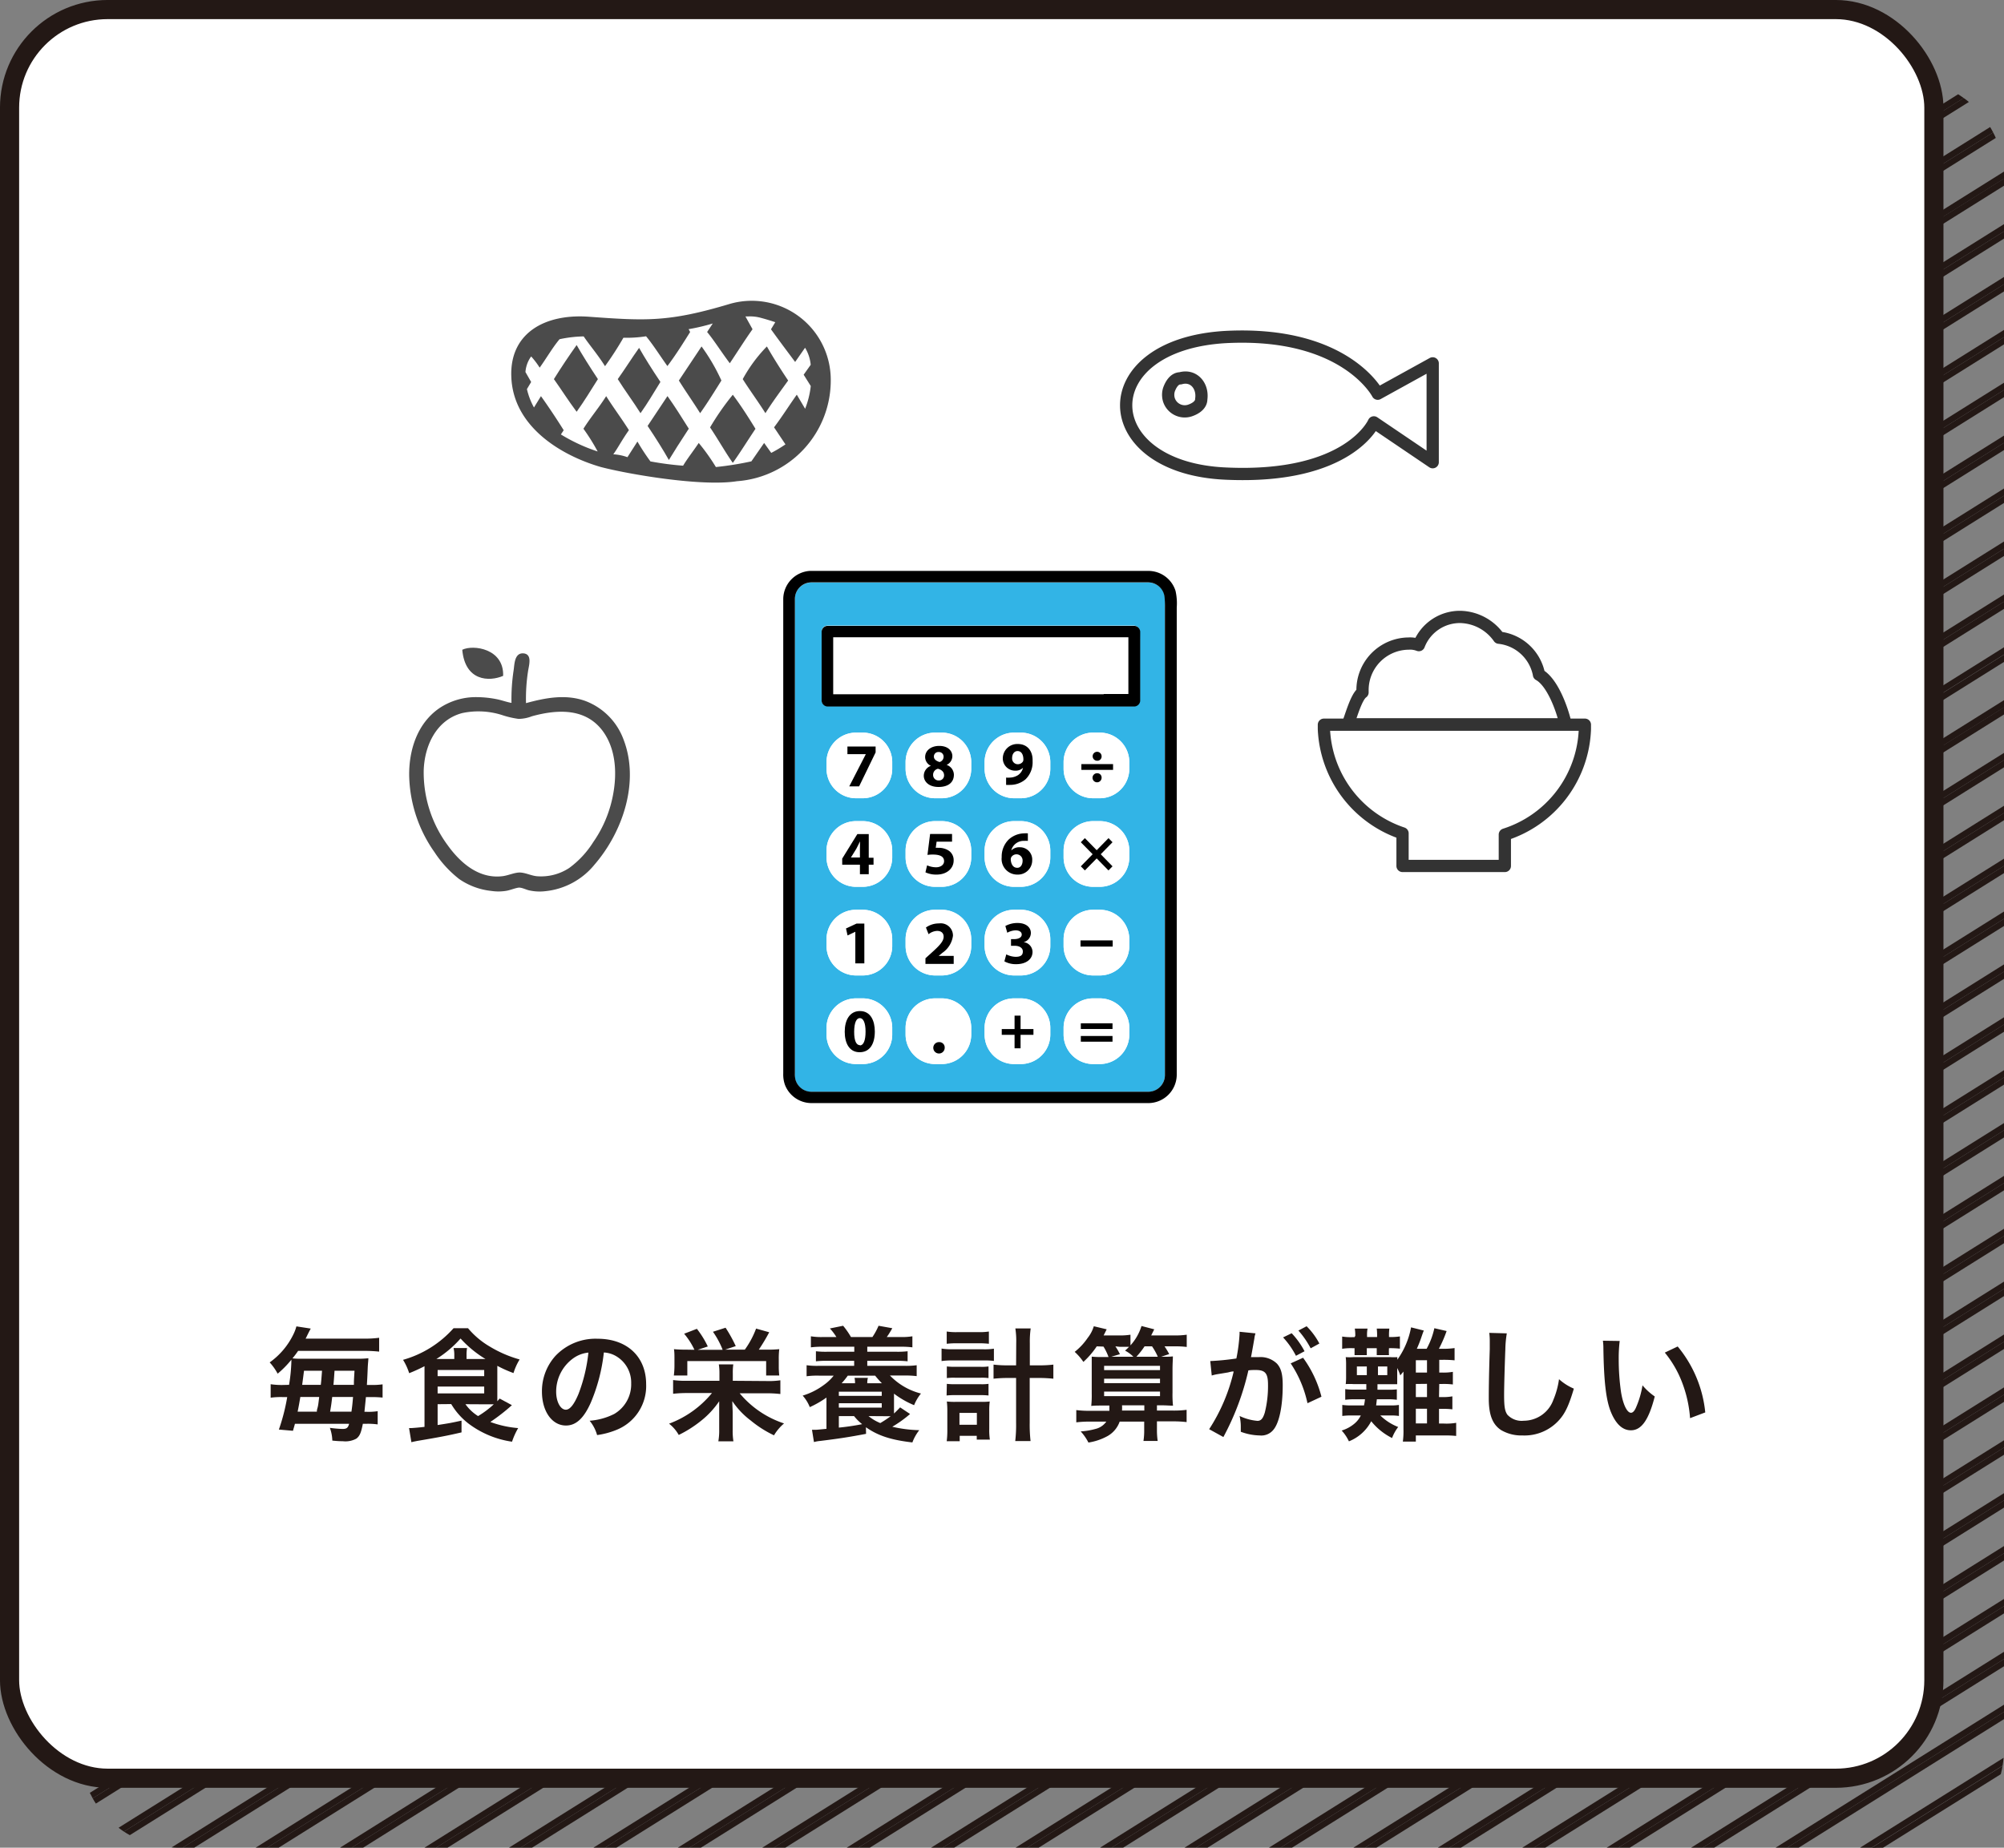 <svg xmlns="http://www.w3.org/2000/svg" viewBox="0 0 326.96 301.54">
  <rect x="0" y="0" width="326.96" height="301.54" fill="#808080" stroke="none"/>
  <g id="レイヤー_2" data-name="レイヤー 2">
    <g id="レイヤー_1-2" data-name="レイヤー 1">
      <g>
        <polygon points="12.99 164.19 254.54 12.9 244.53 12.9 12.99 157.92 12.99 164.19" style="fill: none"/>
        <polygon points="12.99 172.82 268.32 12.9 258.31 12.9 12.99 166.55 12.99 172.82" style="fill: none"/>
        <polygon points="12.99 155.56 240.77 12.9 230.76 12.9 12.99 149.29 12.99 155.56" style="fill: none"/>
        <polygon points="12.99 198.71 309.65 12.9 299.64 12.9 12.99 192.44 12.99 198.71" style="fill: none"/>
        <path d="M13,207.34l306.48-192a15.7,15.7,0,0,0-6.33-2.3L13,201.07Z" style="fill: none"/>
        <polygon points="12.99 190.08 295.88 12.9 285.87 12.9 12.99 183.81 12.99 190.08" style="fill: none"/>
        <polygon points="12.99 181.45 282.1 12.9 272.09 12.9 12.99 175.18 12.99 181.45" style="fill: none"/>
        <path d="M13,216,324.7,20.73a16,16,0,0,0-3.47-4.09L13,209.7Z" style="fill: none"/>
        <path d="M227,12.9H29a16,16,0,0,0-16,16v118Z" style="fill: none"/>
        <polygon points="96.81 301.54 326.96 157.39 326.96 151.12 86.8 301.54 96.81 301.54" style="fill: none"/>
        <polygon points="83.03 301.54 326.96 148.76 326.96 142.49 73.02 301.54 83.03 301.54" style="fill: none"/>
        <polygon points="41.7 301.54 326.96 122.87 326.96 116.6 31.69 301.54 41.7 301.54" style="fill: none"/>
        <polygon points="55.47 301.54 326.96 131.5 326.96 125.23 45.46 301.54 55.47 301.54" style="fill: none"/>
        <polygon points="69.25 301.54 326.96 140.13 326.96 133.86 59.24 301.54 69.25 301.54" style="fill: none"/>
        <polygon points="110.58 301.54 326.96 166.02 326.96 159.75 100.57 301.54 110.58 301.54" style="fill: none"/>
        <polygon points="165.69 301.54 326.96 200.53 326.96 194.26 155.68 301.54 165.69 301.54" style="fill: none"/>
        <polygon points="151.91 301.54 326.96 191.9 326.96 185.63 141.91 301.54 151.91 301.54" style="fill: none"/>
        <polygon points="138.14 301.54 326.96 183.28 326.96 177.01 128.13 301.54 138.14 301.54" style="fill: none"/>
        <polygon points="124.36 301.54 326.96 174.65 326.96 168.38 114.35 301.54 124.36 301.54" style="fill: none"/>
        <polygon points="12.99 241.85 326.96 45.2 326.96 38.94 12.99 235.59 12.99 241.85" style="fill: none"/>
        <polygon points="12.99 250.48 326.96 53.84 326.96 47.56 12.99 244.21 12.99 250.48" style="fill: none"/>
        <path d="M28,301.49,327,114.24V108L21.18,299.49A15.78,15.78,0,0,0,28,301.49Z" style="fill: none"/>
        <polygon points="12.99 259.11 326.96 62.46 326.96 56.2 12.99 252.84 12.99 259.11" style="fill: none"/>
        <polygon points="12.99 233.22 326.96 36.58 326.96 30.31 12.99 226.96 12.99 233.22" style="fill: none"/>
        <path d="M13,224.6,326.91,28a15.82,15.82,0,0,0-1.29-5.47L13,218.33Z" style="fill: none"/>
        <polygon points="12.99 267.74 326.96 71.09 326.96 64.82 12.99 261.47 12.99 267.74" style="fill: none"/>
        <polygon points="12.99 276.37 326.96 79.72 326.96 73.45 12.99 270.1 12.99 276.37" style="fill: none"/>
        <path d="M19.35,298.28,327,105.61V99.34l-311.32,195A16,16,0,0,0,19.35,298.28Z" style="fill: none"/>
        <path d="M14.65,292.59,327,97V90.71L13.1,287.3A15.8,15.8,0,0,0,14.65,292.59Z" style="fill: none"/>
        <polygon points="179.47 301.54 326.96 209.16 326.96 202.89 169.46 301.54 179.47 301.54" style="fill: none"/>
        <polygon points="12.99 285 326.96 88.35 326.96 82.08 12.99 278.73 12.99 285" style="fill: none"/>
        <path d="M303.47,301.54l23.42-14.67c0-.44.07-.88.07-1.33v-5l-33.5,21Z" style="fill: none"/>
        <polygon points="193.25 301.54 326.96 217.79 326.96 211.52 183.24 301.54 193.25 301.54" style="fill: none"/>
        <polygon points="234.58 301.54 326.96 243.68 326.96 237.41 224.57 301.54 234.58 301.54" style="fill: none"/>
        <polygon points="248.36 301.54 326.96 252.31 326.96 246.04 238.35 301.54 248.36 301.54" style="fill: none"/>
        <polygon points="220.8 301.54 326.96 235.05 326.96 228.78 210.79 301.54 220.8 301.54" style="fill: none"/>
        <polygon points="207.02 301.54 326.96 226.42 326.96 220.15 197.01 301.54 207.02 301.54" style="fill: none"/>
        <polygon points="262.13 301.54 326.96 260.94 326.96 254.67 252.12 301.54 262.13 301.54" style="fill: none"/>
        <path d="M311,301.54a16,16,0,0,0,15.48-12l-19.21,12Z" style="fill: none"/>
        <polygon points="289.69 301.54 326.96 278.2 326.96 271.93 279.68 301.54 289.69 301.54" style="fill: none"/>
        <polygon points="275.91 301.54 326.96 269.57 326.96 263.3 265.9 301.54 275.91 301.54" style="fill: none"/>
        <polygon points="12.99 191.26 297.76 12.9 295.88 12.9 12.99 190.08 12.99 191.26" style="fill: #231815"/>
        <polygon points="12.99 192.44 299.64 12.9 297.76 12.9 12.99 191.26 12.99 192.44" style="fill: #231815"/>
        <path d="M13,209.7,321.23,16.64c-.27-.23-.56-.44-.85-.65L13,208.52Z" style="fill: #231815"/>
        <path d="M13,208.52,320.38,16c-.29-.22-.59-.42-.9-.62L13,207.34Z" style="fill: #231815"/>
        <path d="M13,225.78,327,29.13V28.9c0-.31,0-.62,0-.92L13,224.6Z" style="fill: #231815"/>
        <polygon points="12.99 226.96 326.96 30.31 326.96 29.13 12.99 225.78 12.99 226.96" style="fill: #231815"/>
        <polygon points="12.99 244.21 326.96 47.56 326.96 46.39 12.99 243.03 12.99 244.21" style="fill: #231815"/>
        <polygon points="12.99 243.03 326.96 46.39 326.96 45.2 12.99 241.85 12.99 243.03" style="fill: #231815"/>
        <polygon points="12.99 260.29 326.96 63.64 326.96 62.46 12.99 259.11 12.99 260.29" style="fill: #231815"/>
        <polygon points="12.99 261.47 326.96 64.82 326.96 63.64 12.99 260.29 12.99 261.47" style="fill: #231815"/>
        <polygon points="12.99 278.73 326.96 82.08 326.96 80.9 12.99 277.55 12.99 278.73" style="fill: #231815"/>
        <polygon points="12.99 277.55 326.96 80.9 326.96 79.72 12.99 276.37 12.99 277.55" style="fill: #231815"/>
        <path d="M15.64,294.34,327,99.34V98.16L15.12,293.48C15.28,293.77,15.45,294.06,15.64,294.34Z" style="fill: #231815"/>
        <path d="M15.12,293.48,327,98.16V97L14.65,292.59C14.8,292.89,15,293.19,15.12,293.48Z" style="fill: #231815"/>
        <path d="M29,301.54h.8L327,115.42v-1.18L28,301.49C28.33,301.51,28.66,301.54,29,301.54Z" style="fill: #231815"/>
        <polygon points="31.69 301.54 326.96 116.6 326.96 115.42 29.8 301.54 31.69 301.54" style="fill: #231815"/>
        <polygon points="57.36 301.54 326.96 132.68 326.96 131.5 55.47 301.54 57.36 301.54" style="fill: #231815"/>
        <polygon points="59.24 301.54 326.96 133.86 326.96 132.68 57.36 301.54 59.24 301.54" style="fill: #231815"/>
        <polygon points="86.8 301.54 326.96 151.12 326.96 149.94 84.91 301.54 86.8 301.54" style="fill: #231815"/>
        <polygon points="84.91 301.54 326.96 149.94 326.96 148.76 83.03 301.54 84.91 301.54" style="fill: #231815"/>
        <polygon points="112.47 301.54 326.96 167.2 326.96 166.02 110.58 301.54 112.47 301.54" style="fill: #231815"/>
        <polygon points="114.35 301.54 326.96 168.38 326.96 167.2 112.47 301.54 114.35 301.54" style="fill: #231815"/>
        <polygon points="141.91 301.54 326.96 185.63 326.96 184.46 140.02 301.54 141.91 301.54" style="fill: #231815"/>
        <polygon points="140.02 301.54 326.96 184.46 326.96 183.28 138.14 301.54 140.02 301.54" style="fill: #231815"/>
        <polygon points="169.46 301.54 326.96 202.89 326.96 201.71 167.58 301.54 169.46 301.54" style="fill: #231815"/>
        <polygon points="167.58 301.54 326.96 201.71 326.96 200.53 165.69 301.54 167.58 301.54" style="fill: #231815"/>
        <polygon points="181.35 301.54 326.96 210.34 326.96 209.16 179.47 301.54 181.35 301.54" style="fill: #231815"/>
        <polygon points="183.24 301.54 326.96 211.52 326.96 210.34 181.35 301.54 183.24 301.54" style="fill: #231815"/>
        <polygon points="195.13 301.54 326.96 218.97 326.96 217.79 193.25 301.54 195.13 301.54" style="fill: #231815"/>
        <polygon points="197.01 301.54 326.96 220.15 326.96 218.97 195.13 301.54 197.01 301.54" style="fill: #231815"/>
        <polygon points="208.91 301.54 326.96 227.6 326.96 226.42 207.02 301.54 208.91 301.54" style="fill: #231815"/>
        <polygon points="210.79 301.54 326.96 228.78 326.96 227.6 208.91 301.54 210.79 301.54" style="fill: #231815"/>
        <polygon points="222.69 301.54 326.96 236.23 326.96 235.05 220.8 301.54 222.69 301.54" style="fill: #231815"/>
        <polygon points="224.57 301.54 326.96 237.41 326.96 236.23 222.69 301.54 224.57 301.54" style="fill: #231815"/>
        <polygon points="238.35 301.54 326.96 246.04 326.96 244.86 236.46 301.54 238.35 301.54" style="fill: #231815"/>
        <polygon points="236.46 301.54 326.96 244.86 326.96 243.68 234.58 301.54 236.46 301.54" style="fill: #231815"/>
        <polygon points="252.12 301.54 326.96 254.67 326.96 253.49 250.24 301.54 252.12 301.54" style="fill: #231815"/>
        <polygon points="250.24 301.54 326.96 253.49 326.96 252.31 248.36 301.54 250.24 301.54" style="fill: #231815"/>
        <polygon points="264.02 301.54 326.96 262.12 326.96 260.94 262.13 301.54 264.02 301.54" style="fill: #231815"/>
        <polygon points="265.9 301.54 326.96 263.3 326.96 262.12 264.02 301.54 265.9 301.54" style="fill: #231815"/>
        <polygon points="277.8 301.54 326.96 270.75 326.96 269.57 275.91 301.54 277.8 301.54" style="fill: #231815"/>
        <polygon points="279.68 301.54 326.96 271.93 326.96 270.75 277.8 301.54 279.68 301.54" style="fill: #231815"/>
        <polygon points="291.57 301.54 326.96 279.38 326.96 278.2 289.69 301.54 291.57 301.54" style="fill: #231815"/>
        <polygon points="293.46 301.54 326.96 280.56 326.96 279.38 291.57 301.54 293.46 301.54" style="fill: #231815"/>
        <path d="M307.23,301.54l19.21-12c.12-.45.21-.9.29-1.36l-21.38,13.39Z" style="fill: #231815"/>
        <path d="M305.35,301.54l21.38-13.39c.07-.42.12-.85.16-1.28l-23.42,14.67Z" style="fill: #231815"/>
        <polygon points="12.99 149.29 230.76 12.9 228.87 12.9 12.99 148.11 12.99 149.29" style="fill: #231815"/>
        <polygon points="12.99 148.11 228.87 12.9 226.99 12.9 12.99 146.93 12.99 148.11" style="fill: #231815"/>
        <polygon points="12.99 156.74 242.65 12.9 240.77 12.9 12.99 155.56 12.99 156.74" style="fill: #231815"/>
        <polygon points="12.99 157.92 244.53 12.9 242.65 12.9 12.99 156.74 12.99 157.92" style="fill: #231815"/>
        <polygon points="12.99 166.55 258.31 12.9 256.43 12.9 12.99 165.37 12.99 166.55" style="fill: #231815"/>
        <polygon points="12.99 165.37 256.43 12.9 254.54 12.9 12.99 164.19 12.99 165.37" style="fill: #231815"/>
        <polygon points="12.99 174 270.2 12.9 268.32 12.9 12.99 172.82 12.99 174" style="fill: #231815"/>
        <polygon points="12.99 175.18 272.09 12.9 270.2 12.9 12.99 174 12.99 175.18" style="fill: #231815"/>
        <polygon points="12.99 183.81 285.87 12.9 283.98 12.9 12.99 182.63 12.99 183.81" style="fill: #231815"/>
        <polygon points="12.99 182.63 283.98 12.9 282.1 12.9 12.99 181.45 12.99 182.63" style="fill: #231815"/>
        <path d="M13,201.07l300.15-188a14.84,14.84,0,0,0-1.66-.15L13,199.89Z" style="fill: #231815"/>
        <path d="M13,199.89l298.49-187-.53,0h-1.31L13,198.71Z" style="fill: #231815"/>
        <path d="M13,217.15,325.19,21.61c-.15-.3-.32-.59-.49-.88L13,216Z" style="fill: #231815"/>
        <path d="M13,218.33,325.62,22.51c-.13-.31-.28-.61-.43-.9L13,217.15Z" style="fill: #231815"/>
        <polygon points="12.99 234.41 326.96 37.76 326.96 36.58 12.99 233.22 12.99 234.41" style="fill: #231815"/>
        <polygon points="12.99 235.59 326.96 38.94 326.96 37.76 12.99 234.41 12.99 235.59" style="fill: #231815"/>
        <polygon points="12.99 251.66 326.96 55.02 326.96 53.84 12.99 250.48 12.99 251.66" style="fill: #231815"/>
        <polygon points="12.99 252.84 326.96 56.2 326.96 55.02 12.99 251.66 12.99 252.84" style="fill: #231815"/>
        <polygon points="12.99 270.1 326.96 73.45 326.96 72.27 12.99 268.92 12.99 270.1" style="fill: #231815"/>
        <polygon points="12.99 268.92 326.96 72.27 326.96 71.09 12.99 267.74 12.99 268.92" style="fill: #231815"/>
        <path d="M13.1,287.3,327,90.71V89.53L13,286.16C13,286.54,13.06,286.92,13.1,287.3Z" style="fill: #231815"/>
        <path d="M13,285.54c0,.21,0,.41,0,.62L327,89.53V88.35L13,285Z" style="fill: #231815"/>
        <path d="M21.18,299.49,327,108v-1.18L20.22,298.91C20.53,299.12,20.85,299.31,21.18,299.49Z" style="fill: #231815"/>
        <path d="M20.22,298.91,327,106.79v-1.18L19.35,298.28A10.68,10.68,0,0,0,20.22,298.91Z" style="fill: #231815"/>
        <polygon points="43.58 301.54 326.96 124.05 326.96 122.87 41.7 301.54 43.58 301.54" style="fill: #231815"/>
        <polygon points="45.46 301.54 326.96 125.23 326.96 124.05 43.58 301.54 45.46 301.54" style="fill: #231815"/>
        <polygon points="71.14 301.54 326.96 141.31 326.96 140.13 69.25 301.54 71.14 301.54" style="fill: #231815"/>
        <polygon points="73.02 301.54 326.96 142.49 326.96 141.31 71.14 301.54 73.02 301.54" style="fill: #231815"/>
        <polygon points="100.57 301.54 326.96 159.75 326.96 158.57 98.69 301.54 100.57 301.54" style="fill: #231815"/>
        <polygon points="98.69 301.54 326.96 158.57 326.96 157.39 96.81 301.54 98.69 301.54" style="fill: #231815"/>
        <polygon points="128.13 301.54 326.96 177.01 326.96 175.83 126.24 301.54 128.13 301.54" style="fill: #231815"/>
        <polygon points="126.24 301.54 326.96 175.83 326.96 174.65 124.36 301.54 126.24 301.54" style="fill: #231815"/>
        <polygon points="155.68 301.54 326.96 194.26 326.96 193.08 153.8 301.54 155.68 301.54" style="fill: #231815"/>
        <polygon points="153.8 301.54 326.96 193.08 326.96 191.9 151.91 301.54 153.8 301.54" style="fill: #231815"/>
        <rect x="1.56" y="1.56" width="313.96" height="288.64" rx="16" style="fill: #fff;stroke: #231815;stroke-miterlimit: 10;stroke-width: 3.124px"/>
        <g>
          <path d="M47.16,226a27.18,27.18,0,0,0,.38-3.84v-.26a16.15,16.15,0,0,1-2.24,2.28A9.07,9.07,0,0,0,44,222.34a12.07,12.07,0,0,0,3.82-4.48,7,7,0,0,0,.54-1.4l2.34.36c-.24.44-.24.44-.44.84s-.22.48-.4.8h9.5a16.89,16.89,0,0,0,2.5-.14v2.26a22.24,22.24,0,0,0-2.5-.12H48.64c-.36.52-.56.78-.92,1.22a11.39,11.39,0,0,0,1.34.06h9.2a14.46,14.46,0,0,0,1.84-.08c0,.38-.06.72-.1,1.48-.06,1.48-.06,1.48-.14,2.88h.64a12,12,0,0,0,1.92-.1v2.16a17.33,17.33,0,0,0-2-.08h-.72c-.1,1.06-.16,1.58-.24,2.4h.34a9.78,9.78,0,0,0,1.82-.1v2.16a11.24,11.24,0,0,0-1.9-.1H59.2c-.3,1.52-.52,2-1.06,2.42a3.7,3.7,0,0,1-2.22.42c-.3,0-.74,0-1.7-.1a6.62,6.62,0,0,0-.4-2.08,18.89,18.89,0,0,0,2.06.18c.68,0,.9-.18,1.08-.84H48.12c-.12.46-.16.56-.32,1.14l-2.3-.2a32.15,32.15,0,0,0,1.36-5.3h-.7a12.2,12.2,0,0,0-2,.1v-2.2a12.28,12.28,0,0,0,2.18.12Zm4.54,4.38c0-.24,0-.24.12-.68s.14-.8.26-1.72H49c-.18,1.08-.26,1.52-.44,2.4Zm.64-4.38c.08-.72.08-.72.2-2.3H49.6c-.14,1.1-.18,1.42-.3,2.3Zm5,4.38c.14-1,.18-1.42.26-2.4h-3.4c-.14,1.18-.14,1.18-.34,2.4Zm.4-4.38c0-.64,0-.64.1-2.3H54.58c-.08,1.2-.14,2-.18,2.3Z" style="fill: #231815"/>
          <path d="M71.4,229.16v3.4c1.92-.3,2.08-.32,3.9-.72v1.92c-2.12.5-3.68.8-7.26,1.4-.26.06-.52.1-.92.2l-.38-2.3H67c.26,0,1.46-.1,2.26-.2v-9c0-.24,0-.38,0-.9a27.06,27.06,0,0,1-2.5,1.14,9.79,9.79,0,0,0-1-2.18A17.3,17.3,0,0,0,74,216.76h2.36a13.44,13.44,0,0,0,3.56,3,19.52,19.52,0,0,0,4.86,2.1,9.45,9.45,0,0,0-1,2.22,20.43,20.43,0,0,1-2.64-1.18v4.88c0,.4,0,.58,0,.9l.38-.44,2,1.08A31.28,31.28,0,0,1,80,232.06a16.88,16.88,0,0,0,4.54,1,11.83,11.83,0,0,0-1,2.22,15.42,15.42,0,0,1-7-2.88,11.25,11.25,0,0,1-2.92-3.26Zm2.72-7.38v-.58A4.77,4.77,0,0,0,74,220h2.2a6.51,6.51,0,0,0-.08,1.2v.58h3.08a18.12,18.12,0,0,1-4.06-3.34,17.64,17.64,0,0,1-3.94,3.34Zm-2.72,2.8H79v-1H71.4Zm0,2.82H79v-1.12H71.4Zm4.54,1.76A7.18,7.18,0,0,0,78,231.1a15.28,15.28,0,0,0,2.56-1.92c-.44,0-.78,0-1.22,0Z" style="fill: #231815"/>
          <path d="M96.4,228.88c-1.14,2.58-2.42,3.76-4.06,3.76-2.28,0-3.92-2.32-3.92-5.54a8.59,8.59,0,0,1,2.2-5.82,9,9,0,0,1,6.88-2.8c4.8,0,7.92,2.92,7.92,7.42a7.7,7.7,0,0,1-4.86,7.46,13.08,13.08,0,0,1-3.14.84,6.38,6.38,0,0,0-1.22-2.34,10.63,10.63,0,0,0,4-1.1,5.6,5.6,0,0,0,2.78-5,5,5,0,0,0-2.46-4.44,4.37,4.37,0,0,0-2-.6A28.93,28.93,0,0,1,96.4,228.88Zm-2.94-7.16a6.7,6.7,0,0,0-2.72,5.4c0,1.64.7,2.94,1.58,2.94.66,0,1.34-.84,2.06-2.56A26.36,26.36,0,0,0,96,220.74,5.09,5.09,0,0,0,93.46,221.72Z" style="fill: #231815"/>
          <path d="M125,225.38a13.27,13.27,0,0,0,2.32-.12v2.24a18.93,18.93,0,0,0-2.32-.12h-4.32a15.86,15.86,0,0,0,7.24,4.92,7.77,7.77,0,0,0-1.64,1.94,18.14,18.14,0,0,1-3.8-2.42,13.09,13.09,0,0,1-3-3.16c0,.5.06,1.52.06,1.86v2.78a11,11,0,0,0,.12,1.92H117.2a10,10,0,0,0,.14-1.9v-2.8c0-.74,0-1.22,0-1.84a14.37,14.37,0,0,1-3,3.22,19.12,19.12,0,0,1-3.6,2.28,6.2,6.2,0,0,0-1.58-1.84,16.45,16.45,0,0,0,7-5h-4a20.24,20.24,0,0,0-2.34.12v-2.24a14.71,14.71,0,0,0,2.32.12h5.24v-1.2a9.52,9.52,0,0,0-.1-1.48h2.36a9.42,9.42,0,0,0-.08,1.48v1.2Zm-11.7-5.1a11.82,11.82,0,0,0-1.68-2.62l2.08-.8a15.08,15.08,0,0,1,1.78,2.88l-1.64.54h4.06a13.59,13.59,0,0,0-1.58-2.94l2.06-.66a23,23,0,0,1,1.66,3l-1.74.58h3.22a14.58,14.58,0,0,0,1.84-3.44l2.14.6a29.41,29.41,0,0,1-1.7,2.84H125a20,20,0,0,0,2.14-.08,12.64,12.64,0,0,0-.08,1.7v1a12.74,12.74,0,0,0,.08,1.6H125v-2.36H112.14v2.36h-2.2a13.33,13.33,0,0,0,.1-1.56v-1.08c0-.7,0-1.16-.08-1.66.66.06,1.22.08,2.12.08Z" style="fill: #231815"/>
          <path d="M141.3,234c-2.86.54-4.28.76-7.5,1.16a5.36,5.36,0,0,0-1,.18l-.32-2,.16,0h.34c.3,0,.84-.06,1.86-.16v-5.1a16.33,16.33,0,0,1-2.72,1.56,6.29,6.29,0,0,0-1.16-1.88,11.24,11.24,0,0,0,3.4-1.7,7.77,7.77,0,0,0,1.66-1.56H133.6a13.24,13.24,0,0,0-2,.1V222.8a12.31,12.31,0,0,0,2,.1h5.76v-.82H135a15.38,15.38,0,0,0-1.88.08v-1.64a13.79,13.79,0,0,0,1.88.08h4.38v-.82h-5.08a15.17,15.17,0,0,0-2,.1v-1.8a10.73,10.73,0,0,0,2,.12h2.16a8.6,8.6,0,0,0-1.06-1.4l2.16-.44a13.27,13.27,0,0,1,1.28,1.84h3.5a10.68,10.68,0,0,0,1-1.84l2.24.4c-.12.22-.12.22-.36.62s-.3.48-.54.82h2.18a11,11,0,0,0,2-.12v1.8a14.94,14.94,0,0,0-2-.1h-5.36v.82h4.7a14.37,14.37,0,0,0,1.88-.08v1.64a15.59,15.59,0,0,0-1.88-.08h-4.7v.82h6.06a12.9,12.9,0,0,0,2-.1v1.78a14.55,14.55,0,0,0-2-.1h-2.36a10.59,10.59,0,0,0,5.06,2.94,7.21,7.21,0,0,0-1.12,1.9,14.56,14.56,0,0,1-3.28-1.88v2c0,.58,0,.82,0,1.24.36-.34.54-.52,1-1l1.62,1.08a19.08,19.08,0,0,1-2.9,2.08,21.31,21.31,0,0,0,4.4.56,7.4,7.4,0,0,0-1.12,2c-3.48-.4-5.62-1.1-7.58-2.48Zm-4.44-6.2h7v-.68h-7Zm0,1.92h7V229h-7Zm0,3.26a38.1,38.1,0,0,0,3.8-.56,8.24,8.24,0,0,1-1.32-1.32h-2.48Zm2.64-7.24a3.66,3.66,0,0,0-.08-.88h2.18a3.11,3.11,0,0,0-.1.88h2.38a16.1,16.1,0,0,1-1.1-1.24h-4.46a12.31,12.31,0,0,1-1,1.24Zm2.2,5.36a7.61,7.61,0,0,0,1.92,1.14,17.92,17.92,0,0,0,1.7-1.12c-.38,0-.78,0-.86,0Z" style="fill: #231815"/>
          <path d="M153.62,220.08a9.92,9.92,0,0,0,1.7.12h5.14a9.77,9.77,0,0,0,1.7-.1v2a12.08,12.08,0,0,0-1.7-.08H155.3a11.16,11.16,0,0,0-1.68.1Zm.84-2.78a9.88,9.88,0,0,0,1.72.1h3.46a9.91,9.91,0,0,0,1.7-.1v2a13.83,13.83,0,0,0-1.7-.08h-3.46a14,14,0,0,0-1.72.08Zm2.12,17.9h-2.12a13.58,13.58,0,0,0,.1-1.92v-3a12.49,12.49,0,0,0-.08-1.56,11.4,11.4,0,0,0,1.4.06h4.3a10.87,10.87,0,0,0,1.3-.06,10.82,10.82,0,0,0-.08,1.54v2.94a10.57,10.57,0,0,0,.1,1.74h-2.14v-.62h-2.78Zm-2.1-12.2a11.25,11.25,0,0,0,1.32.06H160a7.43,7.43,0,0,0,1.28-.06v1.9a7.93,7.93,0,0,0-1.28-.06H155.8a8.34,8.34,0,0,0-1.32.06Zm0,2.84a10.13,10.13,0,0,0,1.32.06H160a7.43,7.43,0,0,0,1.28-.06v1.9a11,11,0,0,0-1.32-.06h-4.22a11.1,11.1,0,0,0-1.3.06Zm2.06,6.68h2.84v-1.94h-2.84Zm9.26-13.32a13.55,13.55,0,0,0-.14-2.4h2.5a15.44,15.44,0,0,0-.14,2.4v3.62h1.42a19.13,19.13,0,0,0,2.42-.12V225a22.37,22.37,0,0,0-2.44-.12H168v7.3a23.78,23.78,0,0,0,.14,3h-2.5a22.76,22.76,0,0,0,.14-3v-7.3h-1.24a22.37,22.37,0,0,0-2.44.12v-2.3a19.13,19.13,0,0,0,2.42.12h1.26Z" style="fill: #231815"/>
          <path d="M178.94,219.72a13.8,13.8,0,0,1-2.18,2.54,9,9,0,0,0-1.42-1.64,10.16,10.16,0,0,0,2.12-2.28,5.78,5.78,0,0,0,1-1.9l2.1.5-.5,1h2.5a11.14,11.14,0,0,0,1.88-.12v1.74a8.4,8.4,0,0,0,1.8-3.16l2.08.54-.5,1h3.8a13,13,0,0,0,2-.12v2a14.55,14.55,0,0,0-2-.1H190a13.12,13.12,0,0,1,.76,1.26l-1.32.44c1,0,1.4,0,1.92-.06,0,.54-.06,1.16-.06,2.18v3.74a16.75,16.75,0,0,0,.08,2.12c-.64,0-1-.06-2.12-.06h-.5v.86h2.52a16.41,16.41,0,0,0,2.32-.12v2a18.93,18.93,0,0,0-2.32-.12h-2.52v1.4a12.15,12.15,0,0,0,.12,1.8h-2.32a10.89,10.89,0,0,0,.12-1.8V232h-4a4.41,4.41,0,0,1-1.94,2.34,9.44,9.44,0,0,1-3.16,1.08,8.12,8.12,0,0,0-1.26-1.82,11.47,11.47,0,0,0,2.4-.4,3,3,0,0,0,1.78-1.2h-2.64a19,19,0,0,0-2.26.12v-2a16.62,16.62,0,0,0,2.26.12H181c0-.32,0-.46,0-.86h-.84c-1.08,0-1.46,0-2.12.06a15.94,15.94,0,0,0,.08-2v-4.6c0-.6,0-1,0-1.44a15,15,0,0,0,1.6.06h1.14a9,9,0,0,0-.82-1.7Zm1.2,3.88h9.12v-.7h-9.12Zm0,2.12h9.12V225h-9.12Zm0,2.12h9.12v-.74h-9.12Zm1.84-8.12a10.81,10.81,0,0,1,.74,1.28l-1.42.42h3.62a5.4,5.4,0,0,0-1.36-1c.3-.28.4-.36.64-.62-.4,0-.9,0-1.48,0Zm4.72,10.48v-.86h-3.64a6,6,0,0,1,0,.86Zm2.2-8.78a9.84,9.84,0,0,0-.94-1.7h-1.22a12.93,12.93,0,0,1-1.34,1.7Z" style="fill: #231815"/>
          <path d="M204.66,218.4c-.1.58-.24,1.4-.44,2.48-.06.34-.06.34-.12.6.6,0,.88,0,1.24,0a3.87,3.87,0,0,1,3,1.06c.68.76.94,1.72.94,3.54,0,3.44-.58,6.18-1.54,7.28a2.53,2.53,0,0,1-2.22.9,9.27,9.27,0,0,1-3.08-.6c0-.38,0-.68,0-.88a7.51,7.51,0,0,0-.2-1.7,8.37,8.37,0,0,0,2.92.8c.58,0,.9-.38,1.2-1.36a17.77,17.77,0,0,0,.52-4.56c0-1.84-.46-2.38-2-2.38-.42,0-.74,0-1.2.06a42.94,42.94,0,0,1-4.08,10.88l-2.32-1.28a29.42,29.42,0,0,0,4-9.42c-.3,0-.3,0-.94.16l-1.82.3a8.21,8.21,0,0,0-.82.2l-.24-2.36a41.08,41.08,0,0,0,4.26-.42,28.13,28.13,0,0,0,.52-4v-.36l2.6.26a4.65,4.65,0,0,0-.16.62Zm6.08-.82a13,13,0,0,1,2.1,2.94l-1.4.74a13.5,13.5,0,0,0-2.1-3Zm1.86,4a18.6,18.6,0,0,1,3,6.36L213.32,229a18.71,18.71,0,0,0-2.74-6.5Zm1.24-1.54a14.74,14.74,0,0,0-2-2.9l1.34-.7a11.57,11.57,0,0,1,2.08,2.82Z" style="fill: #231815"/>
          <path d="M234.78,228h.48a8.58,8.58,0,0,0,1.7-.12V230a12.41,12.41,0,0,0-1.72-.08h-.46v2.4h.8a9.18,9.18,0,0,0,2-.12v2.14a17.82,17.82,0,0,0-2-.08H231v1h-2.12a12.46,12.46,0,0,0,.1-2v-9.42l-.52.62a7.47,7.47,0,0,0-.5-1.2V225c0,.66,0,.66,0,.9-.28,0-.28,0-1.22,0h-2c0,.1,0,.4,0,.9h1.78a11.47,11.47,0,0,0,1.38-.06v1.7a9,9,0,0,0-1.38-.08h-1.88c-.06.48-.06.58-.12,1h2.32a8,8,0,0,0,1.4-.08v1.8a8.58,8.58,0,0,0-1.42-.08h-1.62a8.67,8.67,0,0,0,2.92,1.88,7,7,0,0,0-1,1.8,10.19,10.19,0,0,1-3.4-2.74,7,7,0,0,1-3.64,3.28,7,7,0,0,0-1.18-1.76,5.87,5.87,0,0,0,2.12-1.16,4,4,0,0,0,1-1.3h-1.48a10.82,10.82,0,0,0-1.54.08v-1.8a10.3,10.3,0,0,0,1.54.08h2a7.78,7.78,0,0,0,.16-1H221a10.34,10.34,0,0,0-1.52.08V226.7a10.17,10.17,0,0,0,1.52.08h1.92c0-.38,0-.38,0-.9h-2.08a10.21,10.21,0,0,0-1.28,0,8.81,8.81,0,0,0,.06-1v-2.4a9.07,9.07,0,0,0-.06-1,9.52,9.52,0,0,0,1.28,0h6a9.08,9.08,0,0,0,1.14,0c0,.22,0,.26,0,.42a13.21,13.21,0,0,0,2.24-5.28l2.08.52c-.12.3-.14.34-.4,1.1a19.74,19.74,0,0,1-.74,1.88h1.6a12.36,12.36,0,0,0,1.26-3.36l2,.46a20.78,20.78,0,0,1-1.26,2.9h.56a13,13,0,0,0,2-.12V222a17.77,17.77,0,0,0-2-.08h-.5V224h.5a8.68,8.68,0,0,0,1.72-.12v2.06a12.08,12.08,0,0,0-1.7-.08h-.52ZM221.12,218a6.83,6.83,0,0,0-.08-1.18h2.08a5.41,5.41,0,0,0-.08,1.16v.22h1.64v-.22a8.4,8.4,0,0,0-.06-1.16h2.06a7.88,7.88,0,0,0-.06,1.14v.24a10.37,10.37,0,0,0,1.78-.1v2a13.41,13.41,0,0,0-1.78-.08,8.27,8.27,0,0,0,0,1.14h-2c0-.28,0-.4,0-1.14H223c0,.7,0,.8,0,1.14h-2c0-.38,0-.52,0-1.14h-.34a9,9,0,0,0-1.68.1v-2a9.09,9.09,0,0,0,1.7.1h.32Zm.26,5v1.42H223V223Zm3.44,1.42h1.52V223h-1.52Zm8-2.44H231V224h1.82ZM231,225.86V228h1.82v-2.16Zm0,6.44h1.82v-2.4H231Z" style="fill: #231815"/>
          <path d="M245.84,217.6a18.28,18.28,0,0,0-.24,2.7c-.08,1.86-.2,5.92-.2,7.34,0,1.9.12,2.62.52,3.22a3.17,3.17,0,0,0,2.68,1,5.15,5.15,0,0,0,4.84-3.42,13.41,13.41,0,0,0,.92-3.36,8.64,8.64,0,0,0,2.42,1.54c-.8,2.7-1.4,4-2.38,5.1a7.57,7.57,0,0,1-6,2.54,6.52,6.52,0,0,1-3.5-.88c-1.38-.92-2-2.46-2-5.14,0-1,0-3,.16-8.06,0-.6,0-1,0-1.3a10,10,0,0,0-.08-1.36Z" style="fill: #231815"/>
          <path d="M264.26,218.84a23.25,23.25,0,0,0-.16,3,37.43,37.43,0,0,0,.38,5.36c.34,2.08,1,3.36,1.62,3.36.3,0,.58-.3.82-.86a14.74,14.74,0,0,0,1.06-3.62,9.87,9.87,0,0,0,2,1.82c-1,3.9-2.2,5.52-3.9,5.52-1.34,0-2.42-1-3.22-2.9s-1.18-4.9-1.26-10.44a9.56,9.56,0,0,0-.08-1.28Zm9.46.9a19.94,19.94,0,0,1,4.5,10.76l-2.48.94a20.27,20.27,0,0,0-1.28-5.78,17.46,17.46,0,0,0-2.84-4.92Z" style="fill: #231815"/>
        </g>
        <g>
          <path d="M192,99.15v76.33a4.65,4.65,0,0,1-4.58,4.58h-55a4.64,4.64,0,0,1-4.35-3,5,5,0,0,1-.27-1.81V99.56c0-.6,0-1.21,0-1.81a4.64,4.64,0,0,1,4.34-4.58c.27,0,.54,0,.8,0h53.54c.29,0,.58,0,.86,0a4.65,4.65,0,0,1,4.42,3.25A9.25,9.25,0,0,1,192,99.15Z" style="fill: #fff"/>
          <path d="M187.31,95.06c-.32,0-.64,0-.95,0H133c-.21,0-.42,0-.63,0a2.71,2.71,0,0,0-2.69,2.7c0,.66,0,1.32,0,2v75.41a4.2,4.2,0,0,0,.06.89,2.7,2.7,0,0,0,2.7,2.13c1,0,2,0,3,0h51.92a2.72,2.72,0,0,0,2.69-2.7V99.28a16.27,16.27,0,0,0,0-1.86A2.7,2.7,0,0,0,187.31,95.06Zm-41.74,73.76a4.82,4.82,0,0,1-4.82,4.83h-1.08a4.82,4.82,0,0,1-4.82-4.83v-1.07a4.82,4.82,0,0,1,4.82-4.82h1.08a4.82,4.82,0,0,1,4.82,4.82Zm0-14.45a4.82,4.82,0,0,1-4.82,4.82h-1.08a4.82,4.82,0,0,1-4.82-4.82V153.3a4.82,4.82,0,0,1,4.82-4.83h1.08a4.82,4.82,0,0,1,4.82,4.83Zm0-14.46a4.82,4.82,0,0,1-4.82,4.82h-1.08a4.82,4.82,0,0,1-4.82-4.82v-1.07a4.82,4.82,0,0,1,4.82-4.83h1.08a4.82,4.82,0,0,1,4.82,4.83Zm0-14.46a4.82,4.82,0,0,1-4.82,4.82h-1.08a4.82,4.82,0,0,1-4.82-4.82v-1.07a4.82,4.82,0,0,1,4.82-4.82h1.08a4.82,4.82,0,0,1,4.82,4.82Zm12.89,43.37a4.82,4.82,0,0,1-4.82,4.83h-1.07a4.82,4.82,0,0,1-4.82-4.83v-1.07a4.82,4.82,0,0,1,4.82-4.82h1.07a4.82,4.82,0,0,1,4.82,4.82Zm0-14.45a4.82,4.82,0,0,1-4.82,4.82h-1.07a4.82,4.82,0,0,1-4.82-4.82V153.3a4.82,4.82,0,0,1,4.82-4.83h1.07a4.82,4.82,0,0,1,4.82,4.83Zm0-14.46a4.82,4.82,0,0,1-4.82,4.82h-1.07a4.82,4.82,0,0,1-4.82-4.82v-1.07a4.82,4.82,0,0,1,4.82-4.83h1.07a4.82,4.82,0,0,1,4.82,4.83Zm0-14.46a4.82,4.82,0,0,1-4.82,4.82h-1.07a4.82,4.82,0,0,1-4.82-4.82v-1.07a4.82,4.82,0,0,1,4.82-4.82h1.07a4.82,4.82,0,0,1,4.82,4.82Zm12.9,43.37a4.82,4.82,0,0,1-4.82,4.83h-1.08a4.82,4.82,0,0,1-4.82-4.83v-1.07a4.82,4.82,0,0,1,4.82-4.82h1.08a4.82,4.82,0,0,1,4.82,4.82Zm0-14.45a4.82,4.82,0,0,1-4.82,4.82h-1.08a4.82,4.82,0,0,1-4.82-4.82V153.3a4.82,4.82,0,0,1,4.82-4.83h1.08a4.82,4.82,0,0,1,4.82,4.83Zm0-14.46a4.82,4.82,0,0,1-4.82,4.82h-1.08a4.82,4.82,0,0,1-4.82-4.82v-1.07a4.82,4.82,0,0,1,4.82-4.83h1.08a4.82,4.82,0,0,1,4.82,4.83Zm0-14.46a4.82,4.82,0,0,1-4.82,4.82h-1.08a4.82,4.82,0,0,1-4.82-4.82v-1.07a4.82,4.82,0,0,1,4.82-4.82h1.08a4.82,4.82,0,0,1,4.82,4.82Zm12.89,43.37a4.82,4.82,0,0,1-4.82,4.83h-1.07a4.83,4.83,0,0,1-4.83-4.83v-1.07a4.82,4.82,0,0,1,4.83-4.82h1.07a4.82,4.82,0,0,1,4.82,4.82Zm0-14.45a4.82,4.82,0,0,1-4.82,4.82h-1.07a4.82,4.82,0,0,1-4.83-4.82V153.3a4.83,4.83,0,0,1,4.83-4.83h1.07a4.82,4.82,0,0,1,4.82,4.83Zm0-14.46a4.82,4.82,0,0,1-4.82,4.82h-1.07a4.82,4.82,0,0,1-4.83-4.82v-1.07a4.83,4.83,0,0,1,4.83-4.83h1.07a4.82,4.82,0,0,1,4.82,4.83Zm0-14.46a4.82,4.82,0,0,1-4.82,4.82h-1.07a4.82,4.82,0,0,1-4.83-4.82v-1.07a4.82,4.82,0,0,1,4.83-4.82h1.07a4.82,4.82,0,0,1,4.82,4.82Zm1.74-21v9.79a1,1,0,0,1-.94,1,.27.27,0,0,0-.09,0H135a1,1,0,0,1-.95-1V103.09a1,1,0,0,1,.95-1h.08c.65,0,1.3,0,1.95,0h48a1,1,0,0,1,.94,1Z" style="fill: #32b4e6"/>
          <path d="M187.33,93.17c-.28,0-.57,0-.86,0H132.93c-.26,0-.53,0-.8,0a4.64,4.64,0,0,0-4.34,4.58c0,.6,0,1.21,0,1.81v75.65a5,5,0,0,0,.27,1.81,4.64,4.64,0,0,0,4.35,3h55a4.65,4.65,0,0,0,4.58-4.58V99.15a9.25,9.25,0,0,0-.2-2.73A4.65,4.65,0,0,0,187.33,93.17Zm2.73,6.11v76.19a2.72,2.72,0,0,1-2.69,2.7H135.45c-1,0-2,0-3,0a2.7,2.7,0,0,1-2.7-2.13,4.2,4.2,0,0,1-.06-.89V99.74c0-.66,0-1.32,0-2a2.71,2.71,0,0,1,2.69-2.7c.21,0,.42,0,.63,0h53.36c.31,0,.63,0,.95,0A2.7,2.7,0,0,1,190,97.42,16.27,16.27,0,0,1,190.06,99.28Z"/>
          <path d="M184.1,112.87V104H135.94v9.27H184.1Z" style="fill: #fff"/>
          <path d="M185.05,102.14H137c-.65,0-1.3,0-1.95,0H135a1,1,0,0,0-.95,1v11.16a1,1,0,0,0,.95,1h50a.27.27,0,0,1,.09,0,1,1,0,0,0,.94-1V103.09A1,1,0,0,0,185.05,102.14Zm-5,11.16H135.94V104H184.1v9.26h-4Z"/>
          <path d="M140.75,119.56h-1.08a4.82,4.82,0,0,0-4.82,4.82v1.07a4.82,4.82,0,0,0,4.82,4.82h1.08a4.82,4.82,0,0,0,4.82-4.82v-1.07A4.82,4.82,0,0,0,140.75,119.56Zm2.11,3.23-2.69,5.54h-1.61l2.68-5.23v0h-3v-1.26h4.6Z" style="fill: #fff"/>
          <path d="M153.29,124.36a.89.89,0,0,0,.66-.83.75.75,0,0,0-.79-.8.72.72,0,0,0-.79.75C152.37,123.92,152.77,124.2,153.29,124.36Z" style="fill: #fff"/>
          <path d="M153.06,125.49a1,1,0,0,0-.79,1,.89.89,0,0,0,.92.91.82.82,0,0,0,.89-.81C154.08,126,153.66,125.65,153.06,125.49Z" style="fill: #fff"/>
          <path d="M153.64,119.56h-1.07a4.82,4.82,0,0,0-4.82,4.82v1.07a4.82,4.82,0,0,0,4.82,4.82h1.07a4.82,4.82,0,0,0,4.82-4.82v-1.07A4.82,4.82,0,0,0,153.64,119.56Zm-.51,8.87c-1.65,0-2.41-.94-2.41-1.82a1.73,1.73,0,0,1,1.16-1.63v0a1.58,1.58,0,0,1-.94-1.42c0-1.1,1-1.83,2.29-1.83,1.52,0,2.15.88,2.15,1.67a1.58,1.58,0,0,1-.94,1.43v0a1.72,1.72,0,0,1,1.19,1.62C155.63,127.63,154.64,128.43,153.13,128.43Z" style="fill: #fff"/>
          <path d="M166,122.53c-.52,0-.9.46-.89,1.15a.93.93,0,0,0,.92,1,1,1,0,0,0,.84-.43.72.72,0,0,0,.08-.38C167,123.21,166.71,122.53,166,122.53Z" style="fill: #fff"/>
          <path d="M166.54,119.56h-1.08a4.82,4.82,0,0,0-4.82,4.82v1.07a4.82,4.82,0,0,0,4.82,4.82h1.08a4.82,4.82,0,0,0,4.82-4.82v-1.07A4.82,4.82,0,0,0,166.54,119.56Zm.84,7.66a3.84,3.84,0,0,1-2.48.91,5.25,5.25,0,0,1-.69,0v-1.19a3.58,3.58,0,0,0,.66,0,2.61,2.61,0,0,0,1.28-.4,2,2,0,0,0,.82-1.2h0a1.72,1.72,0,0,1-1.3.47,2,2,0,0,1-2-2,2.36,2.36,0,0,1,2.45-2.35c1.67,0,2.47,1.28,2.47,2.81A3.88,3.88,0,0,1,167.38,127.22Z" style="fill: #fff"/>
          <path d="M179.43,119.56h-1.07a4.82,4.82,0,0,0-4.83,4.82v1.07a4.82,4.82,0,0,0,4.83,4.82h1.07a4.82,4.82,0,0,0,4.82-4.82v-1.07A4.82,4.82,0,0,0,179.43,119.56Zm-.42,3.11a.7.7,0,0,1,.73.75.73.73,0,0,1-1.46,0A.7.7,0,0,1,179,122.67Zm0,5a.74.74,0,1,1,.73-.74A.7.7,0,0,1,179,127.67Zm2.58-2h-5.16v-.94h5.16Z" style="fill: #fff"/>
          <path d="M139.71,138.5l-.88,1.42v0h1.47V138.5c0-.39,0-.79,0-1.21h0C140.1,137.71,139.93,138.09,139.71,138.5Z" style="fill: #fff"/>
          <path d="M140.75,134h-1.08a4.82,4.82,0,0,0-4.82,4.83v1.07a4.82,4.82,0,0,0,4.82,4.82h1.08a4.82,4.82,0,0,0,4.82-4.82v-1.07A4.82,4.82,0,0,0,140.75,134Zm1.77,7.07h-.78v1.55H140.3v-1.55h-2.89v-1l2.47-4h1.86v3.82h.78Z" style="fill: #fff"/>
          <path d="M153.64,134h-1.07a4.82,4.82,0,0,0-4.82,4.83v1.07a4.82,4.82,0,0,0,4.82,4.82h1.07a4.82,4.82,0,0,0,4.82-4.82v-1.07A4.82,4.82,0,0,0,153.64,134Zm-.84,8.73a4.13,4.13,0,0,1-1.81-.37l.27-1.14a3.73,3.73,0,0,0,1.47.32c.63,0,1.3-.3,1.3-1s-.53-1.08-1.83-1.08a5.61,5.61,0,0,0-.88.06l.43-3.42h3.58v1.26h-2.52l-.14,1a2.82,2.82,0,0,1,.42,0,3,3,0,0,1,1.71.47,1.85,1.85,0,0,1,.79,1.63C155.59,141.67,154.55,142.74,152.8,142.74Z" style="fill: #fff"/>
          <path d="M166.54,134h-1.08a4.82,4.82,0,0,0-4.82,4.83v1.07a4.82,4.82,0,0,0,4.82,4.82h1.08a4.82,4.82,0,0,0,4.82-4.82v-1.07A4.82,4.82,0,0,0,166.54,134Zm-.56,8.73a2.55,2.55,0,0,1-2.58-2.84,3.89,3.89,0,0,1,1.15-2.89,3.85,3.85,0,0,1,2.51-1,4.34,4.34,0,0,1,.61,0v1.18a4.18,4.18,0,0,0-.59,0,2.08,2.08,0,0,0-2.12,1.56h0a1.83,1.83,0,0,1,1.38-.52,2,2,0,0,1,2,2.12A2.33,2.33,0,0,1,166,142.74Z" style="fill: #fff"/>
          <path d="M165.87,139.35a1,1,0,0,0-.9.58.88.88,0,0,0-.06.38c0,.69.36,1.31,1.05,1.31.54,0,.88-.49.88-1.15A1,1,0,0,0,165.87,139.35Z" style="fill: #fff"/>
          <path d="M179.43,134h-1.07a4.83,4.83,0,0,0-4.83,4.83v1.07a4.82,4.82,0,0,0,4.83,4.82h1.07a4.82,4.82,0,0,0,4.82-4.82v-1.07A4.82,4.82,0,0,0,179.43,134Zm2.08,7.37-.66.67-1.92-2-1.93,2-.66-.67,1.93-2-1.93-2,.65-.67,1.94,2,1.93-2,.65.67-1.92,2Z" style="fill: #fff"/>
          <path d="M140.75,148.47h-1.08a4.82,4.82,0,0,0-4.82,4.83v1.07a4.82,4.82,0,0,0,4.82,4.82h1.08a4.82,4.82,0,0,0,4.82-4.82V153.3A4.82,4.82,0,0,0,140.75,148.47Zm.27,8.75h-1.47v-5.15h0l-1.25.59-.25-1.14,1.73-.8H141Z" style="fill: #fff"/>
          <path d="M153.64,148.47h-1.07a4.82,4.82,0,0,0-4.82,4.83v1.07a4.82,4.82,0,0,0,4.82,4.82h1.07a4.82,4.82,0,0,0,4.82-4.82V153.3A4.82,4.82,0,0,0,153.64,148.47Zm2,8.75H151v-.92l.84-.76c1.42-1.27,2.11-2,2.13-2.76,0-.53-.32-.95-1.07-.95a2.36,2.36,0,0,0-1.39.54l-.43-1.09a3.6,3.6,0,0,1,2.13-.67,2,2,0,0,1,2.28,2,4,4,0,0,1-1.73,2.8l-.6.5v0h2.45Z" style="fill: #fff"/>
          <path d="M166.54,148.47h-1.08a4.82,4.82,0,0,0-4.82,4.83v1.07a4.82,4.82,0,0,0,4.82,4.82h1.08a4.82,4.82,0,0,0,4.82-4.82V153.3A4.82,4.82,0,0,0,166.54,148.47Zm-.81,8.86a3.84,3.84,0,0,1-1.93-.46l.31-1.14a3.58,3.58,0,0,0,1.51.4c.79,0,1.19-.38,1.19-.87s-.64-.93-1.31-.93h-.62v-1.09h.59c.51,0,1.16-.2,1.16-.75,0-.39-.32-.68-1-.68a3,3,0,0,0-1.36.39l-.31-1.1a4.07,4.07,0,0,1,2-.49c1.39,0,2.16.73,2.16,1.62a1.56,1.56,0,0,1-1.19,1.51v0a1.62,1.62,0,0,1,1.41,1.58C168.39,156.49,167.38,157.33,165.73,157.33Z" style="fill: #fff"/>
          <path d="M179.43,148.47h-1.07a4.83,4.83,0,0,0-4.83,4.83v1.07a4.82,4.82,0,0,0,4.83,4.82h1.07a4.82,4.82,0,0,0,4.82-4.82V153.3A4.82,4.82,0,0,0,179.43,148.47Zm2.11,6h-5.25v-1h5.25Z" style="fill: #fff"/>
          <path d="M140.75,162.93h-1.08a4.82,4.82,0,0,0-4.82,4.82v1.07a4.82,4.82,0,0,0,4.82,4.83h1.08a4.82,4.82,0,0,0,4.82-4.83v-1.07A4.82,4.82,0,0,0,140.75,162.93Zm-.5,8.83c-1.68,0-2.42-1.51-2.43-3.35s.8-3.37,2.48-3.37,2.43,1.55,2.43,3.33C142.73,170.38,141.92,171.76,140.25,171.76Z" style="fill: #fff"/>
          <path d="M140.28,166.19c-.56,0-.94.71-.93,2.22s.35,2.2.94,2.2.92-.74.92-2.22S140.9,166.19,140.28,166.19Z" style="fill: #fff"/>
          <path d="M153.64,162.93h-1.07a4.82,4.82,0,0,0-4.82,4.82v1.07a4.82,4.82,0,0,0,4.82,4.83h1.07a4.82,4.82,0,0,0,4.82-4.83v-1.07A4.82,4.82,0,0,0,153.64,162.93Zm-.41,9a.93.93,0,1,1,.9-.92A.87.87,0,0,1,153.23,171.92Z" style="fill: #fff"/>
          <path d="M166.54,162.93h-1.08a4.82,4.82,0,0,0-4.82,4.82v1.07a4.82,4.82,0,0,0,4.82,4.83h1.08a4.82,4.82,0,0,0,4.82-4.83v-1.07A4.82,4.82,0,0,0,166.54,162.93Zm2.07,5.95h-2.1v2.2h-1v-2.2h-2.09v-.95h2.09v-2.18h1v2.18h2.1Z" style="fill: #fff"/>
          <path d="M179.43,162.93h-1.07a4.82,4.82,0,0,0-4.83,4.82v1.07a4.83,4.83,0,0,0,4.83,4.83h1.07a4.82,4.82,0,0,0,4.82-4.83v-1.07A4.82,4.82,0,0,0,179.43,162.93ZM181.5,170h-5.16v-.93h5.16Zm0-2.07h-5.16V167h5.16Z" style="fill: #fff"/>
          <polygon points="138.26 123.08 141.25 123.08 141.25 123.1 138.56 128.33 140.17 128.33 142.86 122.79 142.86 121.83 138.26 121.83 138.26 123.08"/>
          <path d="M141.74,136.12h-1.86l-2.47,4v1h2.89v1.55h1.44v-1.55h.78v-1.14h-.78Zm-1.44,2.38v1.44h-1.47v0l.88-1.42c.22-.41.39-.79.6-1.21h0C140.32,137.71,140.3,138.11,140.3,138.5Z"/>
          <polygon points="138.03 151.52 138.28 152.66 139.53 152.07 139.55 152.07 139.55 157.22 141.02 157.22 141.02 150.72 139.76 150.72 138.03 151.52"/>
          <path d="M140.3,165c-1.68,0-2.48,1.49-2.48,3.37s.75,3.35,2.43,3.35,2.48-1.38,2.48-3.39C142.73,166.59,142.05,165,140.3,165Zm0,5.57c-.59,0-.95-.71-.94-2.2s.37-2.22.93-2.22.93.76.93,2.2S140.89,170.61,140.29,170.61Z"/>
          <path d="M154.44,124.83v0a1.58,1.58,0,0,0,.94-1.43c0-.79-.63-1.67-2.15-1.67-1.3,0-2.29.73-2.29,1.83a1.58,1.58,0,0,0,.94,1.42v0a1.73,1.73,0,0,0-1.16,1.63c0,.88.76,1.82,2.41,1.82s2.5-.8,2.5-2A1.72,1.72,0,0,0,154.44,124.83Zm-1.28-2.1a.75.75,0,0,1,.79.8.89.89,0,0,1-.66.83c-.52-.16-.92-.44-.92-.88A.72.72,0,0,1,153.16,122.73Zm0,4.64a.89.89,0,0,1-.92-.91,1,1,0,0,1,.79-1c.6.16,1,.5,1,1.07A.82.82,0,0,1,153.19,127.37Z"/>
          <path d="M154.8,138.83a3,3,0,0,0-1.71-.47,2.82,2.82,0,0,0-.42,0l.14-1h2.52v-1.26h-3.58l-.43,3.42a5.61,5.61,0,0,1,.88-.06c1.3,0,1.83.41,1.83,1.08s-.67,1-1.3,1a3.73,3.73,0,0,1-1.47-.32l-.27,1.14a4.13,4.13,0,0,0,1.81.37c1.75,0,2.79-1.07,2.79-2.28A1.85,1.85,0,0,0,154.8,138.83Z"/>
          <path d="M153.15,156l.6-.5a4,4,0,0,0,1.73-2.8,2,2,0,0,0-2.28-2,3.6,3.6,0,0,0-2.13.67l.43,1.09a2.36,2.36,0,0,1,1.39-.54c.75,0,1.07.42,1.07.95,0,.76-.71,1.49-2.13,2.76l-.84.76v.92h4.61V156h-2.45Z"/>
          <path d="M153.24,170.07a.93.93,0,1,0,.89.93A.87.87,0,0,0,153.24,170.07Z"/>
          <path d="M166.06,121.42a2.36,2.36,0,0,0-2.45,2.35,2,2,0,0,0,2,2,1.72,1.72,0,0,0,1.3-.47h0a2,2,0,0,1-.82,1.2,2.61,2.61,0,0,1-1.28.4,3.58,3.58,0,0,1-.66,0v1.19a5.25,5.25,0,0,0,.69,0,3.84,3.84,0,0,0,2.48-.91,3.88,3.88,0,0,0,1.15-3C168.53,122.7,167.73,121.42,166.06,121.42Zm.83,2.87a1,1,0,0,1-.84.43.93.93,0,0,1-.92-1c0-.69.37-1.15.89-1.15.69,0,.95.68.95,1.38A.72.72,0,0,1,166.89,124.29Z"/>
          <path d="M166.37,138.27a1.83,1.83,0,0,0-1.38.52h0a2.08,2.08,0,0,1,2.12-1.56,4.18,4.18,0,0,1,.59,0V136a4.34,4.34,0,0,0-.61,0,3.85,3.85,0,0,0-2.51,1,3.89,3.89,0,0,0-1.15,2.89,2.55,2.55,0,0,0,2.58,2.84,2.33,2.33,0,0,0,2.4-2.35A2,2,0,0,0,166.37,138.27Zm-.41,3.35c-.69,0-1-.62-1.05-1.31a.88.88,0,0,1,.06-.38,1,1,0,0,1,1.87.54C166.84,141.13,166.5,141.62,166,141.62Z"/>
          <path d="M167,153.76v0a1.56,1.56,0,0,0,1.19-1.51c0-.89-.77-1.62-2.16-1.62a4.07,4.07,0,0,0-2,.49l.31,1.1a3,3,0,0,1,1.36-.39c.64,0,1,.29,1,.68,0,.55-.65.74-1.16.75h-.59v1.09h.62c.67,0,1.31.29,1.31.93s-.4.87-1.19.87a3.58,3.58,0,0,1-1.51-.4l-.31,1.14a3.84,3.84,0,0,0,1.93.46c1.65,0,2.66-.84,2.66-2A1.62,1.62,0,0,0,167,153.76Z"/>
          <polygon points="166.51 165.75 165.53 165.75 165.53 167.94 163.44 167.94 163.44 168.88 165.53 168.88 165.53 171.08 166.51 171.08 166.51 168.88 168.61 168.88 168.61 167.94 166.51 167.94 166.51 165.75"/>
          <rect x="176.43" y="124.7" width="5.17" height="0.94"/>
          <path d="M179,126.19a.74.74,0,1,0,.73.74A.7.7,0,0,0,179,126.19Z"/>
          <path d="M179,124.15a.69.69,0,0,0,.73-.73.73.73,0,1,0-.73.73Z"/>
          <polygon points="180.86 136.78 178.93 138.75 177 136.78 176.34 137.45 178.27 139.41 176.34 141.38 177 142.05 178.93 140.09 180.85 142.05 181.51 141.38 179.59 139.41 181.51 137.45 180.86 136.78"/>
          <rect x="176.29" y="153.47" width="5.25" height="1.01"/>
          <rect x="176.34" y="169.07" width="5.17" height="0.93"/>
          <rect x="176.34" y="167" width="5.17" height="0.93"/>
        </g>
        <path id="パス_475" data-name="パス 475" d="M224.78,64.25S219.52,54,200,55c-22,1.24-21.36,21.36,0,22.29,20.13.93,24.15-8.36,24.15-8.36l9.6,6.5V59.3ZM194.13,67a2.71,2.71,0,0,1-3.41-1.73,2.83,2.83,0,0,1,0-1.68c.33-.92.93-1.85,1.86-1.85,2.17-.62,3.72,1.23,3.41,3.4,0,.94-.93,1.55-1.86,1.86Z" style="fill: #fff;stroke: #333;stroke-linecap: round;stroke-linejoin: round;stroke-width: 2px"/>
        <g id="グループ_1124" data-name="グループ 1124">
          <g id="グループ_523" data-name="グループ 523">
            <g id="グループ_522" data-name="グループ 522">
              <g id="グループ_521" data-name="グループ 521">
                <g id="グループ_520" data-name="グループ 520">
                  <path id="パス_461" data-name="パス 461" d="M251.09,110.07a7.45,7.45,0,0,0-6.53-6,7.93,7.93,0,0,0-6.29-3.39,7.18,7.18,0,0,0-6.78,4.6,4,4,0,0,0-1.69-.25,7.59,7.59,0,0,0-7.5,7.68V113c-1.05.73-1.89,4-2.41,5.22h35.55c-.55-2.47-2.14-6.9-4.35-8.12" style="fill: #fff;stroke: #333;stroke-linecap: round;stroke-linejoin: round;stroke-width: 2px;fill-rule: evenodd"/>
                </g>
              </g>
              <path id="パス_462" data-name="パス 462" d="M258.58,119v-.73H216V119A18.8,18.8,0,0,0,228.83,136v5.32h16.69V136.2A18.76,18.76,0,0,0,258.58,119Z" style="fill: #fff;stroke: #333;stroke-linecap: round;stroke-linejoin: round;stroke-width: 2px"/>
            </g>
          </g>
        </g>
        <g>
          <path d="M101.7,120.6a10.63,10.63,0,0,0-6.27-6.23c-3.17-1.12-6.48-.48-9.61.38a29.41,29.41,0,0,1,.32-5.13c.14-1,.8-2.94-.84-3-1.36,0-1.36,1.77-1.49,2.7a31.37,31.37,0,0,0-.36,5.39c-.76-.13-1.5-.41-2.25-.57a17,17,0,0,0-3.41-.37,10.66,10.66,0,0,0-6.19,1.86c-3.53,2.48-4.9,6.8-4.84,11a22.43,22.43,0,0,0,4.15,12.47,18.22,18.22,0,0,0,4,4.35,11.28,11.28,0,0,0,5.2,1.94,7.92,7.92,0,0,0,2.43,0c.7-.11,1.35-.41,2-.52.52-.09,1.26.32,1.77.43a7.82,7.82,0,0,0,2.64.14A11.89,11.89,0,0,0,97,141.1C101.63,135.74,104.41,127.52,101.7,120.6Zm-2.13,11a19.72,19.72,0,0,1-2.76,5.8,15.36,15.36,0,0,1-3.94,4.25A8.36,8.36,0,0,1,87.62,143c-.91-.08-1.73-.52-2.63-.6s-1.94.44-2.92.58c-3.86.52-6.91-2.1-9-5a20,20,0,0,1-3.94-12.26c.13-4.05,2.07-8.24,6.29-9.35a12.72,12.72,0,0,1,6.42.3,14.75,14.75,0,0,0,2.76.65,6.14,6.14,0,0,0,2.19-.43c4.07-1.12,8.66-1.39,11.49,2.33C100.9,122.7,100.7,127.66,99.57,131.61Z" style="fill: #4b4b4b"/>
          <path d="M82.09,110.3c.15-4.45-4.88-5.14-6.67-4.26C75.88,111.17,79.8,111.28,82.09,110.3Z" style="fill: #4b4b4b"/>
        </g>
        <g>
          <path id="パス_484" data-name="パス 484" d="M105.66,69.51q2.09,3.12,3.47,5.56c.7-1.16,1.86-3,3.25-5.11-1.16-1.85-2.32-3.7-3.48-5.32Z" style="fill: #4b4b4b;fill-rule: evenodd"/>
          <path id="パス_485" data-name="パス 485" d="M104.27,56.77c-1.16,1.62-2.32,3.48-3.48,5.1,1.16,1.86,2.55,3.71,3.71,5.56,1.16-1.62,2.09-3.24,3.25-5.1Q105.65,59.2,104.27,56.77Z" style="fill: #4b4b4b;fill-rule: evenodd"/>
          <path id="パス_486" data-name="パス 486" d="M114.46,56.54l-3.7,5.56c1.15,1.85,2.31,3.47,3.47,5.33,1.16-1.62,2.31-3.48,3.47-5.33A31.52,31.52,0,0,0,114.46,56.54Z" style="fill: #4b4b4b;fill-rule: evenodd"/>
          <path id="パス_487" data-name="パス 487" d="M90.37,61.87c1.16,1.62,2.32,3.47,3.71,5.33,1.16-1.62,2.31-3.48,3.47-5.33q-2.08-3.13-3.47-5.56C92.92,57.93,91.53,60,90.37,61.87Z" style="fill: #4b4b4b;fill-rule: evenodd"/>
          <path id="パス_488" data-name="パス 488" d="M121.18,61.87c1.16,1.85,2.55,3.71,3.7,5.56,1.16-1.86,2.55-3.71,3.71-5.33-1.39-2.08-2.55-3.94-3.47-5.56A24.2,24.2,0,0,0,121.18,61.87Z" style="fill: #4b4b4b;fill-rule: evenodd"/>
          <path id="パス_489" data-name="パス 489" d="M119.09,49.59c-10,3-13.66,2.78-23.16,2.09-7.18-.47-12.74,2.78-12.51,9.72.24,8.34,8.34,13,14.59,14.81,4.4,1.16,16.45,3.25,22.24,2.32a16.49,16.49,0,0,0,15.29-16.68,12.89,12.89,0,0,0-16.45-12.26ZM130,64.41c-1.16,1.62-2.32,3.48-3.71,5.33l1.86,2.78a20.93,20.93,0,0,1-2.32,1.39l-1.16-1.62-2.08,3a51.68,51.68,0,0,1-5.79.93A32.89,32.89,0,0,0,114,72.29c-.93,1.39-1.86,2.55-2.55,3.71a50.13,50.13,0,0,1-5.33-.7A35.76,35.76,0,0,1,104,72.06l-1.63,2.55a8.25,8.25,0,0,0-2.31-.47c.69-.92,1.39-2.31,2.55-3.94-1.16-1.85-2.55-3.7-3.71-5.55-1.16,1.85-2.55,3.47-3.71,5.32a32.41,32.41,0,0,1,2.32,3.71,28.34,28.34,0,0,1-6-2.78l.46-.69c-1.16-1.86-2.55-3.94-3.71-5.56L87.12,66.5a11.56,11.56,0,0,1-1.15-3l.69-1.16-.93-1.62a4.92,4.92,0,0,1,.93-2.55A13.24,13.24,0,0,1,88.05,60c1.16-1.62,2.08-3.25,3.24-4.64a20.18,20.18,0,0,1,3.94-.46c.93,1.39,2.32,3,3.48,4.86a52.57,52.57,0,0,0,3-4.64,20.79,20.79,0,0,0,3.7-.24c1.16,1.39,2.32,3.25,3.48,4.86,1.39-1.85,2.55-3.71,3.71-5.56l-.25-.46h0a33.16,33.16,0,0,0,3.94-.93l-.92,1.39c1.15,1.39,2.31,3.25,3.7,5.1,1.39-2.08,2.55-3.93,3.71-5.55l-1.16-2.09h.47a6.66,6.66,0,0,1,2.08.24c.93.25,1.62.47,2.32.7l-.7,1.16c1.16,1.62,2.55,3.47,3.94,5.33l1.62-2.32a6.54,6.54,0,0,1,.92,2.78l-1.15,1.62L132.28,63a14.41,14.41,0,0,1-.92,3.71Z" style="fill: #4b4b4b;fill-rule: evenodd"/>
          <path id="パス_490" data-name="パス 490" d="M115.85,69.75c1.39,2.08,2.55,4.16,3.71,5.79,1.16-1.62,2.31-3.48,3.7-5.56-1.15-1.86-2.31-3.71-3.7-5.56A42.64,42.64,0,0,0,115.85,69.75Z" style="fill: #4b4b4b;fill-rule: evenodd"/>
        </g>
      </g>
    </g>
  </g>
</svg>
